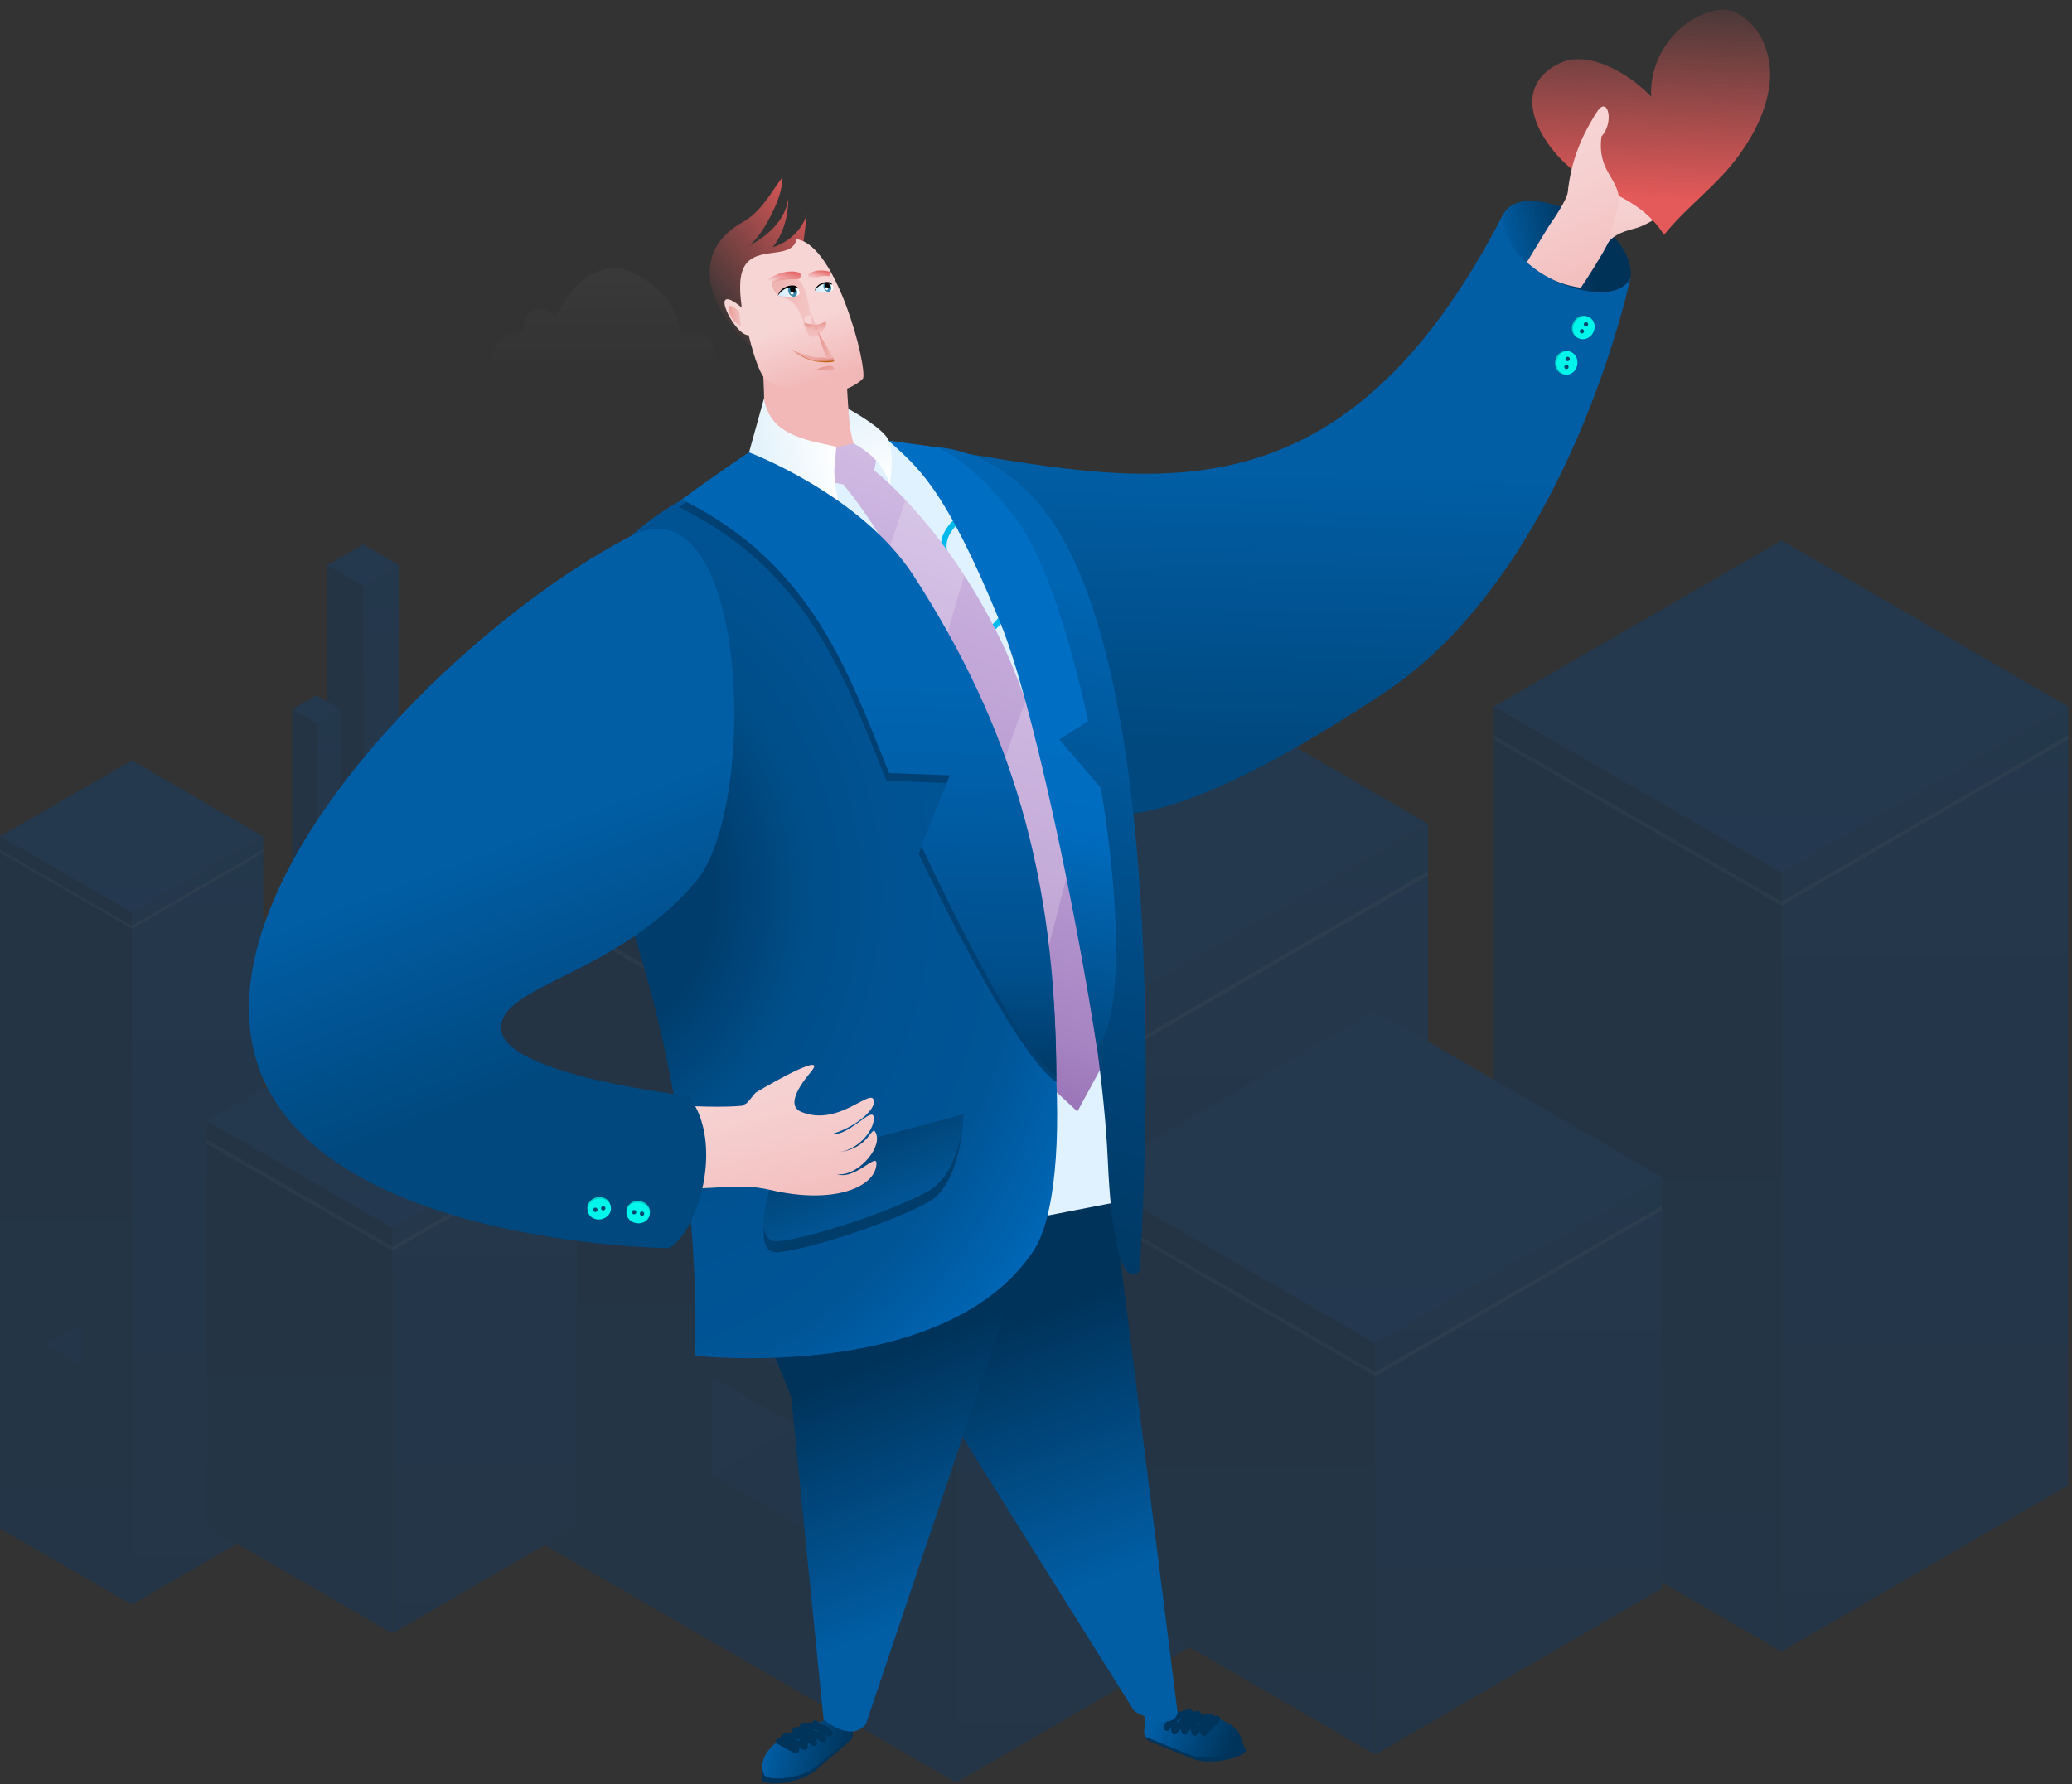 <svg fill="none" height="466" viewBox="0 0 541 466" width="541" xmlns="http://www.w3.org/2000/svg" xmlns:xlink="http://www.w3.org/1999/xlink"><rect x="0" y="0" width="541" height="466" fill="#333333" stroke="none"/><linearGradient id="a"><stop offset="0" stop-color="#00468c"/><stop offset="1" stop-color="#00478f"/></linearGradient><linearGradient id="b" gradientUnits="userSpaceOnUse" x1="94.833" x2="94.833" xlink:href="#a" y1="142.182" y2="153.093"/><linearGradient id="c"><stop offset="0" stop-color="#004286"/><stop offset="1" stop-color="#003a75"/><stop offset="1" stop-color="#004286" stop-opacity="0"/></linearGradient><linearGradient id="d" gradientUnits="userSpaceOnUse" x1="99.557" x2="99.557" xlink:href="#c" y1="147.641" y2="337.326"/><linearGradient id="e"><stop offset="0" stop-color="#00356b"/><stop offset="1" stop-color="#003a75"/></linearGradient><linearGradient id="f" gradientUnits="userSpaceOnUse" x1="90.129" x2="90.129" xlink:href="#e" y1="147.641" y2="337.326"/><linearGradient id="g" gradientUnits="userSpaceOnUse" x1="82.576" x2="82.576" xlink:href="#a" y1="181.613" y2="188.912"/><linearGradient id="h" gradientUnits="userSpaceOnUse" x1="85.737" x2="85.737" xlink:href="#c" y1="185.259" y2="312.146"/><linearGradient id="i" gradientUnits="userSpaceOnUse" x1="79.43" x2="79.43" xlink:href="#e" y1="185.259" y2="312.146"/><linearGradient id="j" gradientUnits="userSpaceOnUse" x1="117.154" x2="117.154" xlink:href="#a" y1="176.002" y2="182.85"/><linearGradient id="k" gradientUnits="userSpaceOnUse" x1="120.122" x2="120.122" xlink:href="#c" y1="179.43" y2="298.526"/><linearGradient id="l" gradientUnits="userSpaceOnUse" x1="114.203" x2="114.203" xlink:href="#e" y1="179.43" y2="298.526"/><linearGradient id="m" gradientUnits="userSpaceOnUse" x1="249.393" x2="249.393" xlink:href="#a" y1="143.696" y2="286.625"/><linearGradient id="n" gradientUnits="userSpaceOnUse" x1="311.265" x2="311.265" xlink:href="#c" y1="215.16" y2="465.548"/><linearGradient id="o" gradientUnits="userSpaceOnUse" x1="187.784" x2="187.784" xlink:href="#e" y1="215.16" y2="465.548"/><linearGradient id="p" gradientUnits="userSpaceOnUse" x1="34.346" x2="34.346" xlink:href="#a" y1="198.578" y2="238.336"/><linearGradient id="q" gradientUnits="userSpaceOnUse" x1="51.558" x2="51.558" xlink:href="#c" y1="218.457" y2="419.066"/><linearGradient id="r" gradientUnits="userSpaceOnUse" x1="17.212" x2="17.212" xlink:href="#e" y1="218.457" y2="419.066"/><linearGradient id="s" gradientUnits="userSpaceOnUse" x1="464.998" x2="464.998" xlink:href="#a" y1="141.144" y2="227.959"/><linearGradient id="t" gradientUnits="userSpaceOnUse" x1="502.582" x2="502.582" xlink:href="#c" y1="184.548" y2="431.297"/><linearGradient id="u" gradientUnits="userSpaceOnUse" x1="427.578" x2="427.578" xlink:href="#e" y1="184.548" y2="431.297"/><linearGradient id="v"><stop offset="0" stop-color="#144188"/><stop offset=".998" stop-color="#1a7cde"/></linearGradient><linearGradient id="w" gradientUnits="userSpaceOnUse" x1="419.312" x2="409.651" xlink:href="#v" y1="321.005" y2="320.813"/><linearGradient id="x" gradientUnits="userSpaceOnUse" x1="435.841" x2="426.18" xlink:href="#v" y1="330.433" y2="330.242"/><linearGradient id="y" gradientUnits="userSpaceOnUse" x1="358.943" x2="358.943" xlink:href="#a" y1="264.042" y2="350.857"/><linearGradient id="z" gradientUnits="userSpaceOnUse" x1="396.524" x2="396.524" xlink:href="#c" y1="307.453" y2="458.208"/><linearGradient id="A" gradientUnits="userSpaceOnUse" x1="321.52" x2="321.52" xlink:href="#e" y1="307.453" y2="458.208"/><linearGradient id="B" gradientUnits="userSpaceOnUse" x1="102.342" x2="102.342" xlink:href="#a" y1="264.816" y2="320.718"/><linearGradient id="C" gradientUnits="userSpaceOnUse" x1="126.545" x2="126.545" xlink:href="#c" y1="292.767" y2="426.563"/><linearGradient id="D" gradientUnits="userSpaceOnUse" x1="78.249" x2="78.249" xlink:href="#e" y1="292.767" y2="426.563"/><linearGradient id="E" gradientUnits="userSpaceOnUse" x1="157.292" x2="157.292" y1="70" y2="96.05"><stop offset="0" stop-color="#fff"/><stop offset="1" stop-color="#fff" stop-opacity="0"/></linearGradient><linearGradient id="F"><stop offset="0" stop-color="#003359"/><stop offset=".999" stop-color="#015ea5"/></linearGradient><linearGradient id="G" gradientUnits="userSpaceOnUse" x1="322.669" x2="301.934" xlink:href="#F" y1="454.458" y2="446.99"/><linearGradient id="H" gradientUnits="userSpaceOnUse" x1="221.161" x2="200.95" xlink:href="#F" y1="458.687" y2="453.366"/><linearGradient id="I"><stop offset=".201" stop-color="#015ea5"/><stop offset=".826" stop-color="#00335a"/></linearGradient><linearGradient id="J" gradientUnits="userSpaceOnUse" x1="299.633" x2="259.974" xlink:href="#I" y1="433.621" y2="325.976"/><linearGradient id="K" gradientUnits="userSpaceOnUse" x1="262.846" x2="222.83" xlink:href="#I" y1="437.092" y2="337.562"/><linearGradient id="L" gradientUnits="userSpaceOnUse" x1="218.884" x2="226.547" y1="147.207" y2="100.192"><stop offset=".096" stop-color="#f7d5d5"/><stop offset=".222" stop-color="#f6d0d0"/><stop offset=".362" stop-color="#f4c3c3"/><stop offset=".442" stop-color="#f2b8b8"/></linearGradient><linearGradient id="M"><stop offset="0" stop-color="#e45959"/><stop offset="1" stop-color="#e45959" stop-opacity="0"/></linearGradient><linearGradient id="N" gradientUnits="userSpaceOnUse" x1="209.284" x2="177.472" xlink:href="#M" y1="47.049" y2="72.365"/><linearGradient id="O"><stop offset=".106" stop-color="#f2b8b8"/><stop offset=".424" stop-color="#f6cfcf"/><stop offset=".496" stop-color="#f7d5d5"/></linearGradient><linearGradient id="P" gradientUnits="userSpaceOnUse" x1="214.004" x2="199.81" xlink:href="#O" y1="104.124" y2="65.496"/><linearGradient id="Q"><stop offset="0" stop-color="#e5928a"/><stop offset=".352" stop-color="#eaa09b"/><stop offset=".999" stop-color="#f2b8b8"/></linearGradient><linearGradient id="R" gradientUnits="userSpaceOnUse" x1="212.65" x2="212.578" xlink:href="#Q" y1="84.453" y2="88.055"/><linearGradient id="S" gradientUnits="userSpaceOnUse" x1="209.274" x2="195.523" xlink:href="#O" y1="105.674" y2="68.25"/><linearGradient id="T" gradientUnits="userSpaceOnUse" x1="201.49" x2="212.117" xlink:href="#Q" y1="78.292" y2="78.492"/><linearGradient id="U" gradientUnits="userSpaceOnUse" x1="212.759" x2="212.976" xlink:href="#Q" y1="83.963" y2="86.218"/><linearGradient id="V" gradientUnits="userSpaceOnUse" x1="206.783" x2="217.629" y1="93.358" y2="92.281"><stop offset="0" stop-color="#e5928a"/><stop offset=".243" stop-color="#da8366"/><stop offset=".759" stop-color="#c5661d"/><stop offset=".999" stop-color="#bd5a00"/></linearGradient><linearGradient id="W" gradientUnits="userSpaceOnUse" x1="189.228" x2="195.541" y1="82.788" y2="82.162"><stop offset="0" stop-color="#e5928a"/><stop offset=".582" stop-color="#f0bbb8"/><stop offset=".999" stop-color="#f7d5d5"/></linearGradient><linearGradient id="X" gradientUnits="userSpaceOnUse" x1="208.576" x2="207.582" xlink:href="#M" y1="70.954" y2="75.026"/><linearGradient id="Y"><stop offset="0" stop-color="#cde8f7"/><stop offset="1" stop-color="#fff"/></linearGradient><linearGradient id="Z" gradientUnits="userSpaceOnUse" x1="203.035" x2="208.591" xlink:href="#Y" y1="77.009" y2="75.614"/><linearGradient id="aa" gradientUnits="userSpaceOnUse" x1="210.021" x2="212.819" y1="83.488" y2="83.54"><stop offset=".504" stop-color="#f7d5d5"/><stop offset=".576" stop-color="#f6cfcf"/><stop offset=".894" stop-color="#f2b8b8"/></linearGradient><linearGradient id="ab" gradientUnits="userSpaceOnUse" x1="211.342" x2="213.517" y1="85.72" y2="85.761"><stop offset=".001" stop-color="#f7d5d5"/><stop offset=".418" stop-color="#f0bbb8"/><stop offset="1" stop-color="#e5928a"/></linearGradient><linearGradient id="ac" gradientUnits="userSpaceOnUse" x1="212.63" x2="217.457" xlink:href="#Y" y1="75.788" y2="74.576"/><linearGradient id="ad" gradientUnits="userSpaceOnUse" x1="216.587" x2="215.742" xlink:href="#M" y1="70.673" y2="73.767"/><linearGradient id="ae" gradientUnits="userSpaceOnUse" x1="215.155" x2="216.278" xlink:href="#Q" y1="95.275" y2="98.354"/><linearGradient id="af" gradientUnits="userSpaceOnUse" x1="207.194" x2="217.798" y1="92.849" y2="93.048"><stop offset=".001" stop-color="#f2b8b8"/><stop offset=".648" stop-color="#eaa09b"/><stop offset="1" stop-color="#e5928a"/></linearGradient><linearGradient id="ag" gradientUnits="userSpaceOnUse" x1="213.365" x2="217.621" xlink:href="#Q" y1="90.032" y2="90.112"/><linearGradient id="ah" gradientUnits="userSpaceOnUse" x1="230.64" x2="292.87" y1="324.923" y2="122.964"><stop offset="0" stop-color="#e0f2ff"/><stop offset=".156" stop-color="#e0f2ff"/><stop offset="1" stop-color="#e0f2ff"/></linearGradient><linearGradient id="ai" gradientUnits="userSpaceOnUse" x1="244.492" x2="310.26" y1="291.724" y2="123.95"><stop offset="0" stop-color="#8f68ae"/><stop offset=".171" stop-color="#a683c2"/><stop offset=".41" stop-color="#b799d0"/><stop offset=".688" stop-color="#c5abdb"/><stop offset=".875" stop-color="#d1bce3"/><stop offset=".993" stop-color="#d1bce3"/></linearGradient><linearGradient id="aj" gradientUnits="userSpaceOnUse" x1="218.3" x2="195.64" y1="116.598" y2="120.936"><stop offset="0" stop-color="#fff"/><stop offset=".877" stop-color="#e3f2fb"/></linearGradient><linearGradient id="ak" gradientUnits="userSpaceOnUse" x1="222.659" x2="232.338" y1="105.126" y2="125.962"><stop offset="0" stop-color="#e3f2fb"/><stop offset="1" stop-color="#fff"/></linearGradient><linearGradient id="al" gradientUnits="userSpaceOnUse" x1="421.095" x2="386.619" y1="64.2" y2="72.925"><stop offset=".195" stop-color="#003258"/><stop offset=".799" stop-color="#015ea5"/></linearGradient><linearGradient id="am"><stop offset="0" stop-color="#f2b8b8"/><stop offset=".229" stop-color="#f4c3c3"/><stop offset=".635" stop-color="#f6d0d0"/><stop offset=".999" stop-color="#f7d5d5"/></linearGradient><linearGradient id="an" gradientUnits="userSpaceOnUse" x1="426.636" x2="423.392" xlink:href="#am" y1="73.362" y2="46.195"/><linearGradient id="ao" gradientUnits="userSpaceOnUse" x1="423.377" x2="425.194" xlink:href="#M" y1="51.499" y2="-5.893"/><linearGradient id="ap" gradientUnits="userSpaceOnUse" x1="410.446" x2="390.579" xlink:href="#am" y1="81.282" y2="36.827"/><linearGradient id="aq" gradientUnits="userSpaceOnUse" x1="337.877" x2="334.384" y1="104.134" y2="236.203"><stop offset=".133" stop-color="#015ea5"/><stop offset=".707" stop-color="#00487e"/></linearGradient><linearGradient id="ar"><stop offset=".201" stop-color="#0d7499"/><stop offset=".306" stop-color="#096388"/><stop offset=".493" stop-color="#044a70"/><stop offset=".665" stop-color="#013b61"/><stop offset=".805" stop-color="#00365c"/></linearGradient><linearGradient id="as" gradientUnits="userSpaceOnUse" x1="412.14" x2="415.975" xlink:href="#ar" y1="84.273" y2="85.121"/><linearGradient id="at" gradientUnits="userSpaceOnUse" x1="411.076" x2="414.911" xlink:href="#ar" y1="86.08" y2="86.927"/><linearGradient id="au" gradientUnits="userSpaceOnUse" x1="407.343" x2="411.219" xlink:href="#ar" y1="94.069" y2="93.434"/><linearGradient id="av" gradientUnits="userSpaceOnUse" x1="407.025" x2="410.901" xlink:href="#ar" y1="96.141" y2="95.507"/><radialGradient id="aw" cx="0" cy="0" gradientTransform="matrix(179.699 -7.074 8.071 205.016 151 232)" gradientUnits="userSpaceOnUse" r="1"><stop offset=".195" stop-color="#003d6c"/><stop offset=".335" stop-color="#004e89"/><stop offset=".486" stop-color="#005393"/><stop offset=".64" stop-color="#005596"/><stop offset=".799" stop-color="#0066b5"/></radialGradient><linearGradient id="ax" gradientUnits="userSpaceOnUse" x1="207.112" x2="237.956" y1="264.363" y2="337.616"><stop offset=".133" stop-color="#015ea5"/><stop offset=".707" stop-color="#003d6b"/></linearGradient><linearGradient id="ay" gradientUnits="userSpaceOnUse" x1="206.768" x2="237.611" y1="261.62" y2="334.873"><stop offset=".293" stop-color="#003359"/><stop offset=".867" stop-color="#015ea5"/></linearGradient><linearGradient id="az" gradientUnits="userSpaceOnUse" x1="244.946" x2="309.384" y1="366.508" y2="159.348"><stop offset=".006" stop-color="#00345b"/><stop offset=".191" stop-color="#003863"/><stop offset=".443" stop-color="#004275"/><stop offset=".734" stop-color="#005392"/><stop offset="1" stop-color="#0066b4"/></linearGradient><linearGradient id="aA" gradientUnits="userSpaceOnUse" x1="232.054" x2="263.624" y1="297.987" y2="138.137"><stop offset=".043" stop-color="#003258"/><stop offset=".124" stop-color="#003f70"/><stop offset=".266" stop-color="#004f8b"/><stop offset=".408" stop-color="#015ea5"/><stop offset=".551" stop-color="#006cbf"/><stop offset=".695" stop-color="#006ec2"/></linearGradient><linearGradient id="aB" gradientUnits="userSpaceOnUse" x1="243.832" x2="239.339" y1="117.445" y2="302.76"><stop offset=".305" stop-color="#0066b4"/><stop offset=".449" stop-color="#0060aa"/><stop offset=".592" stop-color="#00579a"/><stop offset=".735" stop-color="#004f8c"/><stop offset=".876" stop-color="#003a67"/><stop offset=".957" stop-color="#00335b"/></linearGradient><linearGradient id="aC" gradientUnits="userSpaceOnUse" x1="223.895" x2="211.538" xlink:href="#am" y1="316.273" y2="267.188"/><linearGradient id="aD" gradientUnits="userSpaceOnUse" x1="137.763" x2="98.061" y1="319.402" y2="215.449"><stop offset=".293" stop-color="#00487e"/><stop offset=".867" stop-color="#015ea5"/></linearGradient><linearGradient id="aE" gradientUnits="userSpaceOnUse" x1="167.369" x2="167.881" xlink:href="#ar" y1="314.972" y2="318.866"/><linearGradient id="aF" gradientUnits="userSpaceOnUse" x1="165.307" x2="165.819" xlink:href="#ar" y1="314.587" y2="318.482"/><linearGradient id="aG" gradientUnits="userSpaceOnUse" x1="156.524" x2="158.443" xlink:href="#ar" y1="313.804" y2="317.231"/><linearGradient id="aH" gradientUnits="userSpaceOnUse" x1="154.467" x2="156.387" xlink:href="#ar" y1="314.211" y2="317.638"/><g opacity=".3"><path d="m104.261 147.641-9.408 5.452-9.448-5.452 9.448-5.459z" fill="url(#b)"/><path d="m104.261 147.641v184.233l-9.408 5.452v-184.233z" fill="url(#d)"/><path d="m94.853 153.093v184.233l-9.448-5.452v-184.233z" fill="url(#f)"/><path d="m88.882 185.259-6.292 3.653-6.319-3.653 6.319-3.646z" fill="url(#g)"/><path d="m88.883 185.259v123.241l-6.292 3.646v-123.234z" fill="url(#h)"/><path d="m82.59 188.912v123.234l-6.319-3.646v-123.241z" fill="url(#i)"/><path d="m123.073 179.43-5.902 3.42-5.936-3.42 5.936-3.428z" fill="url(#j)"/><path d="m123.073 179.43v115.669l-5.902 3.427v-115.675z" fill="url(#k)"/><path d="m117.171 182.851v115.675l-5.936-3.427v-115.669z" fill="url(#l)"/><path d="m372.873 215.16-123.217 71.465-123.744-71.465 123.744-71.464z" fill="url(#m)"/><path d="m372.873 215.16v178.924l-123.217 71.464v-178.924z" fill="url(#n)"/><path d="m249.656 286.624v178.924l-123.744-71.457v-178.931z" fill="url(#o)"/><path d="m249.657 300.148 123.217-71.465v-1.217l-123.217 71.464z" fill="#fff" opacity=".1"/><path d="m125.913 228.69 123.744 71.458v-1.218l-123.744-71.464z" fill="#fff" opacity=".1"/><path d="m234.39 337.074v-25.557l-48.398-27.944v25.556z" fill="#003d7c"/><path d="m186.115 283.641-.123.069v25.419l22.128-12.778z" fill="#004184"/><path d="m234.39 375.142v-25.557l-48.398-27.951v25.557z" fill="#003d7c"/><path d="m186.115 321.703-.123.068v25.42l22.128-12.778z" fill="#004184"/><path d="m234.39 413.203v-25.557l-48.398-27.951v25.557z" fill="#003d7c"/><path d="m186.115 359.764-.123.068v25.42l22.128-12.778z" fill="#004184"/><path d="m68.691 218.457-34.267 19.879-34.424-19.879 34.424-19.879z" fill="url(#p)"/><path d="m68.692 218.457v180.73l-34.267 19.879v-180.73z" fill="url(#q)"/><path d="m34.424 238.336v180.73l-34.424-19.879v-180.73z" fill="url(#r)"/><path d="m34.425 242.583 34.267-19.879v-.828l-34.267 19.879z" fill="#fff" opacity=".1"/><path d="m0 222.704 34.424 19.879v-.828l-34.424-19.879z" fill="#fff" opacity=".1"/><path d="m11.667 351.185 9.633 5.562v-11.123z" fill="#003d7c"/><path d="m540.002 184.548-74.84 43.411-75.168-43.411 75.168-43.404z" fill="url(#s)"/><path d="m540.002 184.548v203.345l-74.84 43.404v-203.338z" fill="url(#t)"/><path d="m465.162 227.959v203.338l-75.168-43.404v-203.345z" fill="url(#u)"/><path d="m465.161 236.55 74.84-43.404v-1.122l-74.84 43.411z" fill="#fff" opacity=".1"/><path d="m389.993 193.146 75.168 43.404v-1.115l-75.168-43.411z" fill="#fff" opacity=".1"/><path d="m406.377 320.943 9.633 5.562v-11.13z" fill="url(#w)"/><path d="m422.905 330.37 9.633 5.562v-11.123z" fill="url(#x)"/><path d="m433.947 307.453-74.846 43.404-75.162-43.404 75.162-43.411z" fill="url(#y)"/><path d="m433.947 307.453v107.351l-74.846 43.404v-107.351z" fill="url(#z)"/><path d="m359.101 350.857v107.351l-75.162-43.404v-107.351z" fill="url(#A)"/><path d="m359.101 359.456 74.846-43.411v-1.122l-74.846 43.411z" fill="#fff" opacity=".1"/><path d="m283.939 316.045 75.162 43.411v-1.122l-75.162-43.411z" fill="#fff" opacity=".1"/><path d="m150.638 292.767-48.186 27.951-48.405-27.951 48.405-27.951z" fill="url(#B)"/><path d="m150.638 292.767v105.845l-48.186 27.951v-105.845z" fill="url(#C)"/><path d="m102.452 320.718v105.845l-48.405-27.951v-105.845z" fill="url(#D)"/><g fill="#fff"><path d="m102.452 326.69 48.186-27.951v-1.163l-48.186 27.951z" opacity=".1"/><path d="m54.047 298.739 48.405 27.951v-1.163l-48.405-27.951z" opacity=".1"/></g></g><path d="m186.249 96.05c1.166-2.451.652-5.597-1.234-7.543-1.886-1.946-5.023-2.563-7.509-1.466.077-5.486-3.865-10.234-8.271-13.5-2.272-1.689-4.826-3.163-7.637-3.48-3.712-.411-7.415 1.277-10.175 3.78-2.768 2.503-4.731 5.751-6.548 9.009-1.14-1.903-3.823-2.7-5.812-1.714-1.988.986-2.991 3.6-2.16 5.657-4.397-.729-8.991 3-9.188 7.449" fill="url(#E)" opacity=".03"/><path d="m299.054 453.555.514.911s3.791 1.653 11.984 4.879c4.289 1.688 12.695-.074 13.788-2.122-2.333-5.713-4.544-7.005-9.151-7.957-3.709-.764-12.55-.345-12.55-.345z" fill="#00345b"/><path d="m298.679 448.094c1.017 1.545-.585 4.006.375 5.461 0 0 3.652 1.575 11.843 4.8 4.289 1.689 12.254-.136 13.344-2.181.58-2.823-1.949-6.845-8.707-7.895-2.255-.351-6.91-.582-10.255-.712-2.211-.085-1.091-2.891-1.091-2.891z" fill="url(#G)"/><path d="m314.345 453.405c-.071 0-.141-.008-.209-.024-.313-.076-.561-.313-.648-.62-.049-.171-.089-.34-.122-.503-.25.231-.509.484-.778.756-.217.22-.538.313-.84.239-.302-.073-.547-.296-.642-.593-.109-.337-.19-.699-.245-1.074-.296.316-.543.647-.728.99-.174.324-.531.511-.895.465-.365-.044-.666-.31-.756-.666-.074-.294-.131-.574-.174-.838-.299.332-.598.691-.895 1.077-.217.283-.582.408-.927.318-.346-.09-.604-.375-.658-.726-.06-.389-.115-.742-.153-1.069-.057.112-.111.226-.16.343-.188.457-.71.674-1.164.487-.457-.188-.674-.707-.487-1.164.473-1.156 1.251-2.007 2.2-2.662.147-.308.335-.629.571-.979.275-.408.827-.52 1.238-.245.076.051.141.111.198.179.724-.288 1.485-.522 2.252-.734.378-.103.78.052.99.383.076.12.119.253.133.387.356-.131.718-.237 1.082-.316.392-.087.792.098.979.452.104.195.131.416.082.622.919-.285 1.846-.413 2.7-.337.368.033.675.288.775.642.136-.038.275-.073.419-.109.386-.095.786.074.987.414.202.342.153.775-.119 1.063l-3.353 3.565c-.174.177-.411.277-.653.277zm-1.749-3.157c-.008.103-.01.207-.013.31.326-.283.65-.541.984-.775-.329.133-.655.288-.971.465zm-5.093-.914c-.055.183-.09.365-.103.561.353-.365.709-.697 1.071-.998.005-.017.011-.03.016-.047-.353.15-.68.31-.984.484z" fill="#00345b"/><path d="m222.629 453.117-.196 1.028s-3.065 2.779-9.795 8.452c-3.525 2.972-12.053 3.986-13.742 2.398.384-6.159 2.067-8.09 6.127-10.464 3.269-1.912 11.781-4.34 11.781-4.34z" fill="#00345b"/><path d="m221.239 447.822c-.47 1.789 1.833 3.609 1.39 5.295 0 0-2.956 2.659-9.69 8.332-3.524 2.972-11.652 3.788-13.341 2.197-1.452-2.488-.34-7.108 5.727-10.263 2.023-1.052 6.361-2.76 9.491-3.951 2.067-.786.109-3.089.109-3.089z" fill="url(#H)"/><path d="m207.808 457.908c-.144 0-.289-.035-.422-.106l-4.318-2.306c-.348-.188-.533-.582-.452-.968.082-.389.408-.674.803-.707.146-.011.291-.022.429-.03-.016-.367.193-.707.53-.854.784-.348 1.706-.522 2.668-.544-.111-.179-.157-.397-.122-.617.065-.394.386-.696.783-.74.373-.041.751-.054 1.129-.046-.03-.131-.03-.272.002-.408.093-.381.425-.658.816-.68.794-.046 1.591-.065 2.369-.024.03-.082.073-.161.13-.234.3-.392.86-.465 1.251-.163.338.258.618.503.854.745 1.11.315 2.119.875 2.937 1.819.324.373.283.936-.09 1.259-.372.324-.935.283-1.259-.09-.084-.095-.171-.187-.261-.271.068.32.131.671.199 1.06.06.351-.093.704-.392.9s-.685.193-.981-.005c-.406-.272-.803-.514-1.194-.734.046.263.079.546.103.848.027.367-.171.715-.503.873s-.729.098-.995-.155c-.286-.267-.629-.506-1.012-.71.073.378.114.748.117 1.099.003.31-.155.601-.419.767s-.595.179-.873.041c-.342-.172-.666-.33-.979-.468.022.166.036.337.044.516.013.321-.144.626-.416.795-.145.092-.31.138-.476.138zm-.136-3.728c.389.114.777.255 1.172.416-.036-.098-.074-.193-.112-.288-.35-.063-.707-.106-1.06-.128zm4.547-2.469c.437.171.881.372 1.332.603-.076-.179-.166-.342-.277-.497-.343-.068-.705-.117-1.085-.144.008.013.019.027.03.038z" fill="#00345b"/><path d="m244.118 363.805 52.074 83.117s9.769 5.695 11.294.476l-17.227-136.508-70.872 20.809z" fill="url(#J)"/><path d="m206.576 364.789 8.458 84.23s7.03 6.219 11.038 1.275l43.579-129.269-76.348 10.9z" fill="url(#K)"/><path d="m220.996 99.838c-.157.033-.318.063-.478.09-2.502 1.036-5.352 1.17-8.548.403-4.166-.849-8.223-2.78-12.174-5.793l-.928-3.282c.351 6.532 1.319 17.296-.111 18.215-3.359 2.162 5.936 7.203 13.6 12.645 6.676 4.74 20.24 8.02 15.873 2.472-7.799-9.91-6.491-19.917-7.234-24.75z" fill="url(#L)"/><path d="m207.84 79.595 2.793-23.433c-2.385 6.826-8.885 8.395-8.885 8.395 4.34-5.341 4.077-12.643 4.077-12.643-1.061 7.595-9.04 11.683-10.571 12.401.77-.416 3.228-2.216 6.674-9.347 1.77-3.663 2.336-6.565 2.398-8.7-2.986 3.796-5.338 8.871-10.369 11.718-20.777 11.759 1.7 35.793 7.261 34.722 4.416-.851-.139-5.83 2.809-9.213.963-1.104 2.287-2.418 3.813-3.9z" fill="url(#N)"/><path d="m208.003 62.487c-1.382 5.588-10.478 1.474-13.663 7.144-2.132 3.794-.405 10.921-.737 10.647-9.205-7.601-1.756 7.614 1.874 7.242.06-.005 1.822 8.264 4.06 11.144 2.241 2.879 18.424 7.399 25.802.196 1.164-3.054-6.915-34.972-17.336-36.373z" fill="url(#P)"/><path d="m209.896 84.397s.655 3.16 2.042 3.603c1.387.443 3.443-2.393 3.443-2.393z" fill="url(#R)" opacity=".5"/><path d="m195.338 68.317c-.375.367-.712.799-.998 1.311-2.132 3.794-.405 10.921-.737 10.647-9.205-7.601-1.756 7.614 1.874 7.242.06-.005 1.822 8.264 4.06 11.144 1.684 2.165 11.256 5.259 19.039 3.595l-7.856-3.19s-.678-3.187-6.815-9.861c-7.15-7.769-7.704-15.134-8.567-20.888z" fill="url(#S)" opacity=".3"/><path d="m201.579 73.498s4.928-2.246 7.139-.258c2.214 1.988 3.285 11.212 3.285 11.212l-2.108-.054s-1.479-5.871-5.003-6.502c-3.519-.634-3.313-4.397-3.313-4.397z" fill="url(#T)" opacity=".5"/><path d="m209.896 84.397s1.702.345 3.211.386c1.398.041 2.486-1.096 2.486-1.096s.361 1.237-.212 1.917c-.155.182-.378.326-.694.394-3.706.797-4.791-1.602-4.791-1.602z" fill="url(#U)"/><path d="m206.564 91.155s5.241 3.35 8.847 2.953c3.606-.397 3.198.857-1.365.432-4.564-.427-7.482-3.386-7.482-3.386z" fill="url(#V)"/><path d="m193.057 81.371s-2.978-2.714-2.793-.821c.34 3.484 3.166 4.593 3.166 4.593z" fill="url(#W)"/><path d="m208.878 72.736c.161-.239.3-1.346-.125-1.496-3.717-1.324-8.337 1.662-8.337 1.662s.402.829 1.049 1.071c3.506-1.585 7.068-.729 7.413-1.237z" fill="url(#X)"/><path d="m208.655 75.869c.259 1.025.079 1.221-1.454 1.604-1.534.386-2.978-.171-4.101-.209 0 0 .824-1.988 2.357-2.374 1.534-.384 2.94-.046 3.198.979z" fill="url(#Z)"/><path d="m207.957 75.641c.348.729.179 1.518-.378 1.762-.558.245-1.292-.147-1.64-.876s-.18-1.517.378-1.762c.557-.247 1.292.147 1.64.876z" fill="#3e89ae"/><path d="m203.1 77.264s1.699-3.252 5.305-1.898c-.511-1.61-4.74-.778-5.305 1.898z" fill="#000"/><path d="m207.597 75.456c.207.432.106.903-.225 1.05-.332.147-.77-.087-.977-.522-.206-.432-.106-.903.226-1.05.332-.147.77.087.976.522z" fill="#000"/><path d="m207.179 76.443c.054.218-.076.438-.297.492-.217.054-.437-.076-.492-.296-.054-.217.076-.438.297-.492.217-.052.438.079.492.296z" fill="#fff"/><path d="m212.104 82.284s-2.589-.049-1.991 1.534c.307.813 2.684.965 2.684.965z" fill="url(#aa)"/><path d="m211.342 85.751s.794-.615 1.624-.34c.829.277.473.748.473.748z" fill="url(#ab)" opacity=".44"/><path d="m217.512 74.798c.223.889.071 1.061-1.264 1.395-1.333.335-2.589-.149-3.563-.182 0 0 .715-1.727 2.048-2.061 1.332-.337 2.556-.043 2.779.848z" fill="url(#ac)"/><path d="m216.906 74.6c.301.634.155 1.319-.33 1.531-.484.212-1.123-.128-1.425-.761-.301-.634-.155-1.319.33-1.531.484-.215 1.123.128 1.425.761z" fill="#3e89ae"/><path d="m212.685 76.011s1.477-2.825 4.61-1.651c-.444-1.398-4.118-.674-4.61 1.651z" fill="#000"/><path d="m216.593 74.436c.18.375.093.783-.196.911-.288.128-.666-.076-.848-.451-.18-.375-.093-.783.196-.911.291-.128.669.076.848.451z" fill="#000"/><path d="m216.231 75.298c.046.19-.068.381-.255.43-.191.046-.381-.068-.43-.256-.046-.19.068-.381.256-.43.19-.049.38.065.429.256z" fill="#fff"/><path d="m211.323 72.954c-.163-.152-.511-1.009-.269-1.235 2.124-1.958 5.849-.672 5.849-.672s-.068.761-.435 1.115c-2.668-.427-4.8 1.118-5.145.791z" fill="url(#ad)"/><path d="m213.246 96.401s4.133-1.667 4.544-.261c.41 1.406-4.544.261-4.544.261z" fill="url(#ae)"/><path d="m207.219 91.55s5.037 2.01 6.638 1.852c1.602-.155 2.239.229 2.239.229s1.414-.389 1.465-.283c.049.106.218.846.218.846s-4.06.277-5.608-.106c-1.55-.381-4.952-2.537-4.952-2.537z" fill="url(#af)"/><path d="m213.431 86.478s2.132 7.071 2.662 7.149c.53.079 1.466-.283 1.466-.283z" fill="url(#ag)"/><path d="m190.891 124.472 6.636-7.248 24.398 2.565 6.832-5.398 4.748.979s29.721 29.544 35.537 51.71c5.817 22.166 25.77 146.243 25.77 146.243l-28.815 5.592s-26.928-132.571-40.939-153.168c-14.008-20.597-34.167-41.275-34.167-41.275z" fill="url(#ah)"/><g stroke="#00baeb" stroke-miterlimit="10" stroke-width="1.5"><path d="m248.95 151.34-.252-.774c-1.396-4.272-7.519-6.104-13.677-4.093l5.307 16.244c1.396 4.273 7.519 6.105 13.676 4.093"/><path d="m248.95 151.34-.252-.774c-1.396-4.272-7.519-6.104-13.677-4.093l2.78 8.509c6.157-2.012 12.28-.18 13.676 4.093l.253.773"/><path d="m255.298 133c-6.157 2.011-10.018 7.105-8.622 11.377l2.021 6.188.252.773 2.527 7.736c.935 2.862-.491 6.093-3.386 8.519 1.855.122 3.883-.121 5.913-.784 6.157-2.011 10.018-7.105 8.623-11.377z"/></g><path d="m226.032 115.002-7.683 1.863-3.399 4.425.827 4.324 4.424.922s16.921 19.816 22.479 42.817c8.493 35.141 19.434 103.075 19.434 103.075l19.193 17.859 12.241-22.558s-20.736-75.492-30.844-97.546c-14.742-32.163-34.488-47.362-34.488-47.362l.603-2.714z" fill="url(#ai)"/><path d="m244.821 178.643c.475-2.6.957-5.205 1.452-7.824 1.321-7.038 3.538-13.755 5.539-20.51-5.602-8.651-11.098-15.204-15.378-19.738-1.436 4.417-2.948 8.781-4.425 13.152 4.166 7.231 8.384 16.161 10.671 25.633.699 2.891 1.414 6.005 2.141 9.287z" fill="#fff" opacity=".2"/><path d="m280.296 221.819c-4.123-13.665-8.607-27.88-12.515-38.774-5.423 14.076-9.88 28.484-13.214 43.471-.06.288-.122.576-.182.864 4.405 24.41 7.728 45.045 7.728 45.045l5.382 5.007c1.281-7.226 2.605-14.459 4.272-21.661 2.655-11.525 5.725-22.628 8.529-33.952z" fill="#fff" opacity=".2"/><path d="m218.35 116.865c-.561-.856-9.255-1.183-14.585-5.24-3.845-2.926-4.288-7.565-4.288-7.565l-4.18 15.084 24.086 13.385s-1.904-6.339-1.482-10.752c.22-2.287.449-4.912.449-4.912z" fill="url(#aj)"/><path d="m221.501 106.771s7.291 3.926 9.886 7.206c2.594 3.28.922 12.45.922 12.45-1.61-4.846-4.931-8.238-9.421-10.595-.533-1.588-1.166-4.637-1.387-9.061z" fill="url(#ak)"/><path d="m425.772 72.311s1.512-9.888-13.793-16.583c-18.46-8.077-19.901 1.482-19.901 1.482s-2.692 14.13 3.883 18.522c6.579 4.395 24.687 5.504 26.096 4.117s3.715-7.538 3.715-7.538z" fill="url(#al)"/><path d="m421.993 50.886 14.969 1.769s-2.511 4.116-8.976 6.664c-1.601.631-5.503 1.075-7.759 3.602l-2.712 3.855s3.939-9.864 4.478-15.889z" fill="url(#an)"/><path d="m417.989 28.057c1.07.777.019 3.462-.624 3.855 0 0-.649-.705-1.431-1.05 0 0 1.211-2.219 2.055-2.805z" fill="#fcb5a7"/><path d="m454.284 40.211c-5.632 7.989-13.609 13.455-19.792 21.116-4.858-7.543-11.487-9.941-19.139-13.805-10.236-5.169-23.766-23.338-8.185-30.972 4.156-2.033 9.189-.934 13.393 1.056 3.945 1.866 7.551 4.476 10.569 7.655-.567-9.642 5.927-19.203 14.997-22.086 1.603-.508 3.307-.831 4.977-.561 1.543.249 2.98.99 4.247 1.928 5.278 3.904 7.486 11.119 6.651 17.655-.833 6.542-3.82 12.568-7.718 18.014z" fill="url(#ao)"/><path d="m404.565 58.792-5.924 9.718c2.059 1.786 6.626 5.645 14.118 6.638 1.622-2.374 5.591-8.587 7.002-11.488.811-2.329 2.555-9.636 3.015-10.448.254-6.808-5.86-8.107-4.625-17.593 3.302-3.528 1.762-10.312-.84-6.853-4.646 6.906-7.143 13.675-7.961 21.382-.214 2.019-3.605 6.992-4.785 8.644-1.998 5.729 1.998-5.729 0 0z" fill="url(#ap)"/><path d="m392.418 56.097c-41.679 80.955-91.181 70.33-142.225 62.027 4.278 18.784 26.994 83.245 26.994 83.245s-1.423 36.06 83.837-20.162c48.754-32.149 64.747-108.894 64.747-108.894-3.652 9.978-33.922.025-33.353-16.216z" fill="url(#aq)"/><path d="m415.601 86.762c.83-1.477.44-3.272-.872-4.01-1.312-.738-3.049-.139-3.879 1.338-.831 1.477-.441 3.272.871 4.01s3.049.139 3.88-1.338z" fill="#00cec6"/><path d="m411.18 84.27c.83-1.477 2.566-2.075 3.88-1.337 1.312.738 1.704 2.533.873 4.009-.83 1.477-2.566 2.075-3.88 1.337-1.313-.737-1.704-2.532-.873-4.009z" fill="#00f5eb"/><path d="m413.639 85.059c-.196-.249-.154-.608.093-.804.249-.196.608-.153.804.094.196.249.154.608-.094.804-.248.196-.607.155-.803-.094z" fill="url(#as)"/><path d="m412.573 86.865c-.196-.249-.153-.608.094-.804.249-.196.608-.153.804.094.196.249.153.608-.094.804s-.608.155-.804-.094z" fill="url(#at)"/><path d="m406.043 94.368c.224-1.679 1.615-2.879 3.108-2.679 1.493.2 2.521 1.721 2.297 3.401-.223 1.679-1.615 2.879-3.108 2.679-1.491-.198-2.52-1.722-2.297-3.401z" fill="#00cec6"/><path d="m406.449 94.422c.223-1.679 1.615-2.879 3.107-2.679 1.493.2 2.522 1.721 2.297 3.401-.223 1.679-1.615 2.879-3.108 2.679-1.491-.2-2.52-1.722-2.296-3.401z" fill="#00f5eb"/><path d="m409.026 94.243c-.275-.158-.368-.508-.211-.783.158-.275.508-.368.783-.211.274.158.368.508.211.783s-.51.37-.783.211z" fill="url(#au)"/><path d="m408.708 96.315c-.275-.158-.368-.508-.211-.782.158-.275.508-.368.782-.211.275.158.368.508.211.782-.158.275-.508.368-.782.211z" fill="url(#av)"/><path d="m146.811 197.47c-11.767-23.439 1.395-43.114 17.777-57.402 86.402-75.35 128.396 152.526 105.063 186.905s-88.262 27.099-88.262 27.099 4.922-77.92-34.578-156.602z" fill="url(#aw)"/><path d="m251.569 291.964s-.642 17.081-8.996 21.873c-8.355 4.79-30.201 12.251-39.198 13.18s0-20.277 0-20.277z" fill="url(#ax)"/><path d="m251.569 291s-.642 15.156-8.996 19.948c-8.355 4.79-30.201 12.251-39.198 13.18s0-20.277 0-20.277z" fill="url(#ay)"/><path d="m297.547 331.911s9.972-137.492-19.863-190.937c-14.043-25.158-34.607-24.244-34.607-24.244s5.243 9.491 17.559 37.101c3.147 7.054 6.6 19.224 10.266 36.174 2.937 13.584 16.648 74.573 18.337 112.805 1.686 38.236 8.308 29.101 8.308 29.101z" fill="url(#az)"/><path d="m276.597 193.146 7.522-4.827c-4.738-21.957-11.234-41.907-17.786-51.245-7.932-11.305-15.473-17.269-21.472-20.227l-12.874-1.79c7.35 6.859 14.383 11.318 29.296 47.835 8.183 20.037 19.583 74.543 25.142 110.915 6.989-8.514 5.972-38.05 1.019-68.021z" fill="url(#aA)"/><path d="m237.855 152.341c-13.735-21.204-42.997-32.212-42.997-32.212s-9.074 6.078-17.526 12.333c33.927 16.784 43.301 44.743 54.146 71.45l15.828.579-7.427 18.476c8.653 18.267 26.979 53.756 35.962 59.64-.022-51.745-12.3-90.614-37.986-130.266z" fill="#004072"/><path d="m238.538 150.337c-13.736-21.204-42.997-32.212-42.997-32.212s-9.075 6.078-17.527 12.333c33.928 16.784 43.302 44.743 54.147 71.45l15.827.58-7.427 18.475c8.654 18.267 26.221 54.09 35.204 59.978-.019-51.748-11.542-90.955-37.227-130.604z" fill="url(#aB)"/><path d="m176.369 304.807c.043 1.871-.289 3.63-.854 5.311 10.097.992 16.776-1.425 25.546.628 16.273 3.807 26.523-.481 27.662-5.885 1.105-5.24-5.128 3.606-10.249 1.781 5.118.794 11.666-6.48 10.345-10.369-1.254-3.685-1.235 4.245-10.854 4.697 6.067-.079 10.168-5.923 10.212-8.79.062-4.043-6.366 4.683-11.104 4.014 6.144-1.721 11.485-6.279 11.104-8.696-.59-3.745-9.154 6.961-19.006 2.863-3.068-1.275-1.997-4.994 2.503-10.361 4.5-5.368-8.798 2-14.404 5.367-3.277 4.101-1.894 2.131-3.236 3.373-1.232.188-8.359.669-19.786-.293.78 5.428 1.963 10.709 2.121 16.36z" fill="url(#aC)"/><path d="m130.84 268.717c-.596-11.446 29.949-13.823 50.843-38.477 16.583-19.567 13.765-106.108-17.092-90.172-42.929 22.166-107.483 85.184-98.797 132.168 9.771 52.86 108.807 53.728 108.807 53.728 7.424-3.862 14.824-27.14 5.23-39.761-.003 0-48.366-5.404-48.991-17.486z" fill="url(#aD)"/><path d="m166.213 319.04c1.671.276 3.226-.703 3.471-2.188.246-1.485-.909-2.914-2.581-3.19-1.671-.277-3.226.703-3.472 2.188-.245 1.485.91 2.913 2.582 3.19z" fill="#00cec6"/><path d="m167.044 314.067c1.671.278 2.826 1.705 2.581 3.191-.246 1.486-1.8 2.465-3.472 2.189-1.671-.277-2.826-1.704-2.581-3.19.246-1.487 1.8-2.467 3.472-2.19z" fill="#00f5eb"/><path d="m167.142 316.647c.166-.269.519-.353.789-.186.269.166.352.519.186.789-.167.269-.519.353-.789.186-.269-.166-.353-.519-.186-.789z" fill="url(#aE)"/><path d="m165.08 316.264c.167-.27.519-.353.789-.187.27.167.353.519.186.789-.166.27-.519.353-.788.186-.27-.166-.353-.519-.187-.788z" fill="url(#aF)"/><path d="m156.97 318.015c1.655-.363 2.736-1.849 2.413-3.319-.322-1.471-1.925-2.369-3.58-2.006-1.655.362-2.735 1.848-2.413 3.319.322 1.47 1.925 2.368 3.58 2.006z" fill="#00cec6"/><path d="m155.886 313.084c1.655-.363 3.257.536 3.58 2.007.322 1.47-.757 2.958-2.412 3.319-1.655.363-3.257-.536-3.58-2.007-.322-1.47.758-2.955 2.412-3.319z" fill="#00f5eb"/><path d="m156.934 315.445c.055-.312.352-.521.663-.466.312.056.521.352.466.664-.056.311-.352.52-.664.465-.311-.055-.519-.351-.465-.663z" fill="url(#aG)"/><path d="m154.878 315.852c.056-.311.352-.52.664-.465.311.056.52.352.465.664-.055.311-.352.52-.663.465-.313-.054-.521-.352-.466-.664z" fill="url(#aH)"/></svg>